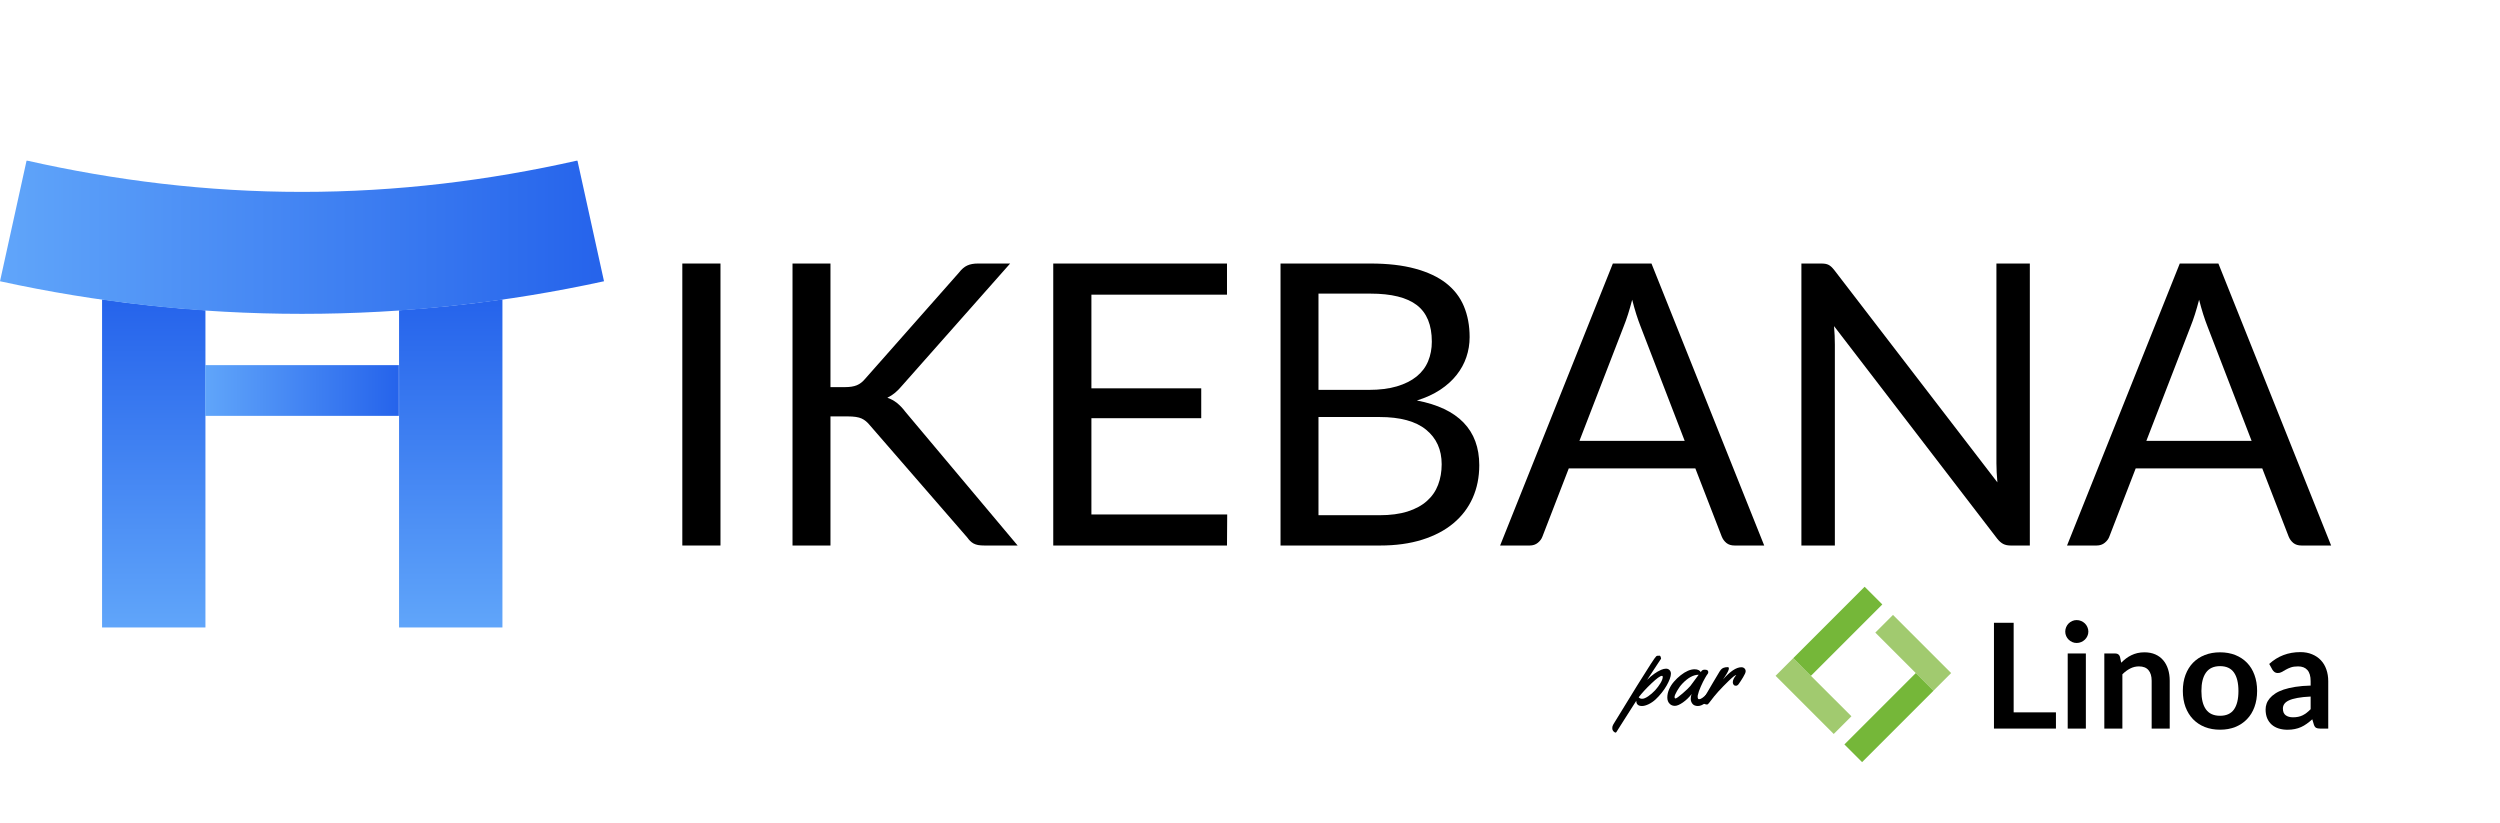 <?xml version="1.0" encoding="UTF-8" standalone="no"?><svg xmlns="http://www.w3.org/2000/svg" xmlns:xlink="http://www.w3.org/1999/xlink" width="1021" zoomAndPan="magnify" viewBox="0 0 765.75 252" height="336" preserveAspectRatio="xMidYMid meet" version="1.0"><defs><g/><clipPath id="a6e7a3fd15"><path d="M 31 91 L 154 91 L 154 192.426 L 31 192.426 Z M 31 91 " clip-rule="nonzero"/></clipPath><clipPath id="69d5525e2d"><path d="M 62.926 95.039 L 62.926 192.195 L 31.262 192.195 L 31.262 91.723 C 41.719 93.23 52.27 94.336 62.926 95.039 Z M 153.895 192.195 L 122.23 192.195 L 122.23 95.039 C 132.887 94.336 143.441 93.23 153.895 91.723 Z M 153.895 192.195 " clip-rule="nonzero"/></clipPath><linearGradient x1="-0" gradientTransform="matrix(0, -100.472, -100.516, 0, 92.578, 192.196)" y1="0" x2="1" gradientUnits="userSpaceOnUse" y2="0" id="799806c45e"><stop stop-opacity="1" stop-color="rgb(37.599%, 64.699%, 98%)" offset="0"/><stop stop-opacity="1" stop-color="rgb(37.509%, 64.598%, 97.977%)" offset="0.008"/><stop stop-opacity="1" stop-color="rgb(37.328%, 64.395%, 97.931%)" offset="0.016"/><stop stop-opacity="1" stop-color="rgb(37.148%, 64.192%, 97.885%)" offset="0.023"/><stop stop-opacity="1" stop-color="rgb(36.967%, 63.991%, 97.841%)" offset="0.031"/><stop stop-opacity="1" stop-color="rgb(36.787%, 63.788%, 97.795%)" offset="0.039"/><stop stop-opacity="1" stop-color="rgb(36.606%, 63.586%, 97.749%)" offset="0.047"/><stop stop-opacity="1" stop-color="rgb(36.426%, 63.383%, 97.705%)" offset="0.055"/><stop stop-opacity="1" stop-color="rgb(36.246%, 63.181%, 97.659%)" offset="0.062"/><stop stop-opacity="1" stop-color="rgb(36.066%, 62.979%, 97.614%)" offset="0.07"/><stop stop-opacity="1" stop-color="rgb(35.884%, 62.776%, 97.569%)" offset="0.078"/><stop stop-opacity="1" stop-color="rgb(35.704%, 62.575%, 97.523%)" offset="0.086"/><stop stop-opacity="1" stop-color="rgb(35.524%, 62.372%, 97.478%)" offset="0.094"/><stop stop-opacity="1" stop-color="rgb(35.344%, 62.169%, 97.432%)" offset="0.102"/><stop stop-opacity="1" stop-color="rgb(35.162%, 61.967%, 97.388%)" offset="0.109"/><stop stop-opacity="1" stop-color="rgb(34.982%, 61.765%, 97.342%)" offset="0.117"/><stop stop-opacity="1" stop-color="rgb(34.802%, 61.563%, 97.296%)" offset="0.125"/><stop stop-opacity="1" stop-color="rgb(34.621%, 61.36%, 97.252%)" offset="0.133"/><stop stop-opacity="1" stop-color="rgb(34.441%, 61.157%, 97.206%)" offset="0.141"/><stop stop-opacity="1" stop-color="rgb(34.261%, 60.956%, 97.16%)" offset="0.148"/><stop stop-opacity="1" stop-color="rgb(34.081%, 60.753%, 97.116%)" offset="0.156"/><stop stop-opacity="1" stop-color="rgb(33.899%, 60.551%, 97.07%)" offset="0.164"/><stop stop-opacity="1" stop-color="rgb(33.719%, 60.349%, 97.025%)" offset="0.172"/><stop stop-opacity="1" stop-color="rgb(33.539%, 60.146%, 96.979%)" offset="0.18"/><stop stop-opacity="1" stop-color="rgb(33.359%, 59.944%, 96.935%)" offset="0.188"/><stop stop-opacity="1" stop-color="rgb(33.177%, 59.741%, 96.889%)" offset="0.195"/><stop stop-opacity="1" stop-color="rgb(32.997%, 59.538%, 96.843%)" offset="0.203"/><stop stop-opacity="1" stop-color="rgb(32.817%, 59.337%, 96.799%)" offset="0.211"/><stop stop-opacity="1" stop-color="rgb(32.635%, 59.134%, 96.753%)" offset="0.219"/><stop stop-opacity="1" stop-color="rgb(32.455%, 58.932%, 96.707%)" offset="0.227"/><stop stop-opacity="1" stop-color="rgb(32.275%, 58.73%, 96.663%)" offset="0.234"/><stop stop-opacity="1" stop-color="rgb(32.095%, 58.527%, 96.617%)" offset="0.242"/><stop stop-opacity="1" stop-color="rgb(31.914%, 58.325%, 96.571%)" offset="0.25"/><stop stop-opacity="1" stop-color="rgb(31.734%, 58.122%, 96.527%)" offset="0.258"/><stop stop-opacity="1" stop-color="rgb(31.554%, 57.921%, 96.481%)" offset="0.266"/><stop stop-opacity="1" stop-color="rgb(31.374%, 57.718%, 96.436%)" offset="0.273"/><stop stop-opacity="1" stop-color="rgb(31.192%, 57.515%, 96.39%)" offset="0.281"/><stop stop-opacity="1" stop-color="rgb(31.012%, 57.314%, 96.346%)" offset="0.289"/><stop stop-opacity="1" stop-color="rgb(30.832%, 57.111%, 96.3%)" offset="0.297"/><stop stop-opacity="1" stop-color="rgb(30.65%, 56.909%, 96.254%)" offset="0.305"/><stop stop-opacity="1" stop-color="rgb(30.47%, 56.706%, 96.21%)" offset="0.312"/><stop stop-opacity="1" stop-color="rgb(30.29%, 56.503%, 96.164%)" offset="0.32"/><stop stop-opacity="1" stop-color="rgb(30.11%, 56.302%, 96.118%)" offset="0.328"/><stop stop-opacity="1" stop-color="rgb(29.929%, 56.099%, 96.074%)" offset="0.336"/><stop stop-opacity="1" stop-color="rgb(29.749%, 55.898%, 96.028%)" offset="0.344"/><stop stop-opacity="1" stop-color="rgb(29.568%, 55.695%, 95.982%)" offset="0.352"/><stop stop-opacity="1" stop-color="rgb(29.388%, 55.492%, 95.937%)" offset="0.359"/><stop stop-opacity="1" stop-color="rgb(29.207%, 55.29%, 95.892%)" offset="0.367"/><stop stop-opacity="1" stop-color="rgb(29.027%, 55.087%, 95.847%)" offset="0.375"/><stop stop-opacity="1" stop-color="rgb(28.847%, 54.886%, 95.801%)" offset="0.383"/><stop stop-opacity="1" stop-color="rgb(28.665%, 54.683%, 95.757%)" offset="0.391"/><stop stop-opacity="1" stop-color="rgb(28.485%, 54.48%, 95.711%)" offset="0.398"/><stop stop-opacity="1" stop-color="rgb(28.305%, 54.279%, 95.665%)" offset="0.406"/><stop stop-opacity="1" stop-color="rgb(28.125%, 54.076%, 95.621%)" offset="0.414"/><stop stop-opacity="1" stop-color="rgb(27.943%, 53.873%, 95.575%)" offset="0.422"/><stop stop-opacity="1" stop-color="rgb(27.763%, 53.671%, 95.529%)" offset="0.43"/><stop stop-opacity="1" stop-color="rgb(27.583%, 53.468%, 95.485%)" offset="0.438"/><stop stop-opacity="1" stop-color="rgb(27.403%, 53.267%, 95.439%)" offset="0.445"/><stop stop-opacity="1" stop-color="rgb(27.222%, 53.064%, 95.393%)" offset="0.453"/><stop stop-opacity="1" stop-color="rgb(27.042%, 52.861%, 95.348%)" offset="0.461"/><stop stop-opacity="1" stop-color="rgb(26.862%, 52.66%, 95.303%)" offset="0.469"/><stop stop-opacity="1" stop-color="rgb(26.68%, 52.457%, 95.258%)" offset="0.477"/><stop stop-opacity="1" stop-color="rgb(26.5%, 52.255%, 95.212%)" offset="0.484"/><stop stop-opacity="1" stop-color="rgb(26.32%, 52.052%, 95.168%)" offset="0.492"/><stop stop-opacity="1" stop-color="rgb(26.14%, 51.849%, 95.122%)" offset="0.5"/><stop stop-opacity="1" stop-color="rgb(25.958%, 51.648%, 95.076%)" offset="0.508"/><stop stop-opacity="1" stop-color="rgb(25.778%, 51.445%, 95.032%)" offset="0.516"/><stop stop-opacity="1" stop-color="rgb(25.598%, 51.244%, 94.986%)" offset="0.523"/><stop stop-opacity="1" stop-color="rgb(25.418%, 51.041%, 94.94%)" offset="0.531"/><stop stop-opacity="1" stop-color="rgb(25.237%, 50.838%, 94.894%)" offset="0.539"/><stop stop-opacity="1" stop-color="rgb(25.056%, 50.636%, 94.85%)" offset="0.547"/><stop stop-opacity="1" stop-color="rgb(24.876%, 50.433%, 94.804%)" offset="0.555"/><stop stop-opacity="1" stop-color="rgb(24.695%, 50.232%, 94.759%)" offset="0.562"/><stop stop-opacity="1" stop-color="rgb(24.515%, 50.029%, 94.714%)" offset="0.57"/><stop stop-opacity="1" stop-color="rgb(24.335%, 49.826%, 94.669%)" offset="0.578"/><stop stop-opacity="1" stop-color="rgb(24.155%, 49.625%, 94.623%)" offset="0.586"/><stop stop-opacity="1" stop-color="rgb(23.973%, 49.422%, 94.579%)" offset="0.594"/><stop stop-opacity="1" stop-color="rgb(23.793%, 49.219%, 94.533%)" offset="0.602"/><stop stop-opacity="1" stop-color="rgb(23.613%, 49.017%, 94.487%)" offset="0.609"/><stop stop-opacity="1" stop-color="rgb(23.433%, 48.814%, 94.441%)" offset="0.617"/><stop stop-opacity="1" stop-color="rgb(23.251%, 48.613%, 94.397%)" offset="0.625"/><stop stop-opacity="1" stop-color="rgb(23.071%, 48.41%, 94.351%)" offset="0.633"/><stop stop-opacity="1" stop-color="rgb(22.891%, 48.207%, 94.305%)" offset="0.641"/><stop stop-opacity="1" stop-color="rgb(22.71%, 48.006%, 94.261%)" offset="0.648"/><stop stop-opacity="1" stop-color="rgb(22.53%, 47.803%, 94.215%)" offset="0.656"/><stop stop-opacity="1" stop-color="rgb(22.35%, 47.601%, 94.17%)" offset="0.664"/><stop stop-opacity="1" stop-color="rgb(22.169%, 47.398%, 94.125%)" offset="0.672"/><stop stop-opacity="1" stop-color="rgb(21.988%, 47.195%, 94.08%)" offset="0.68"/><stop stop-opacity="1" stop-color="rgb(21.808%, 46.994%, 94.034%)" offset="0.688"/><stop stop-opacity="1" stop-color="rgb(21.628%, 46.791%, 93.99%)" offset="0.695"/><stop stop-opacity="1" stop-color="rgb(21.448%, 46.59%, 93.944%)" offset="0.703"/><stop stop-opacity="1" stop-color="rgb(21.266%, 46.387%, 93.898%)" offset="0.711"/><stop stop-opacity="1" stop-color="rgb(21.086%, 46.184%, 93.852%)" offset="0.719"/><stop stop-opacity="1" stop-color="rgb(20.906%, 45.982%, 93.808%)" offset="0.727"/><stop stop-opacity="1" stop-color="rgb(20.724%, 45.779%, 93.762%)" offset="0.734"/><stop stop-opacity="1" stop-color="rgb(20.544%, 45.578%, 93.716%)" offset="0.742"/><stop stop-opacity="1" stop-color="rgb(20.364%, 45.375%, 93.672%)" offset="0.75"/><stop stop-opacity="1" stop-color="rgb(20.184%, 45.172%, 93.626%)" offset="0.758"/><stop stop-opacity="1" stop-color="rgb(20.003%, 44.971%, 93.581%)" offset="0.766"/><stop stop-opacity="1" stop-color="rgb(19.823%, 44.768%, 93.536%)" offset="0.773"/><stop stop-opacity="1" stop-color="rgb(19.643%, 44.565%, 93.491%)" offset="0.781"/><stop stop-opacity="1" stop-color="rgb(19.463%, 44.363%, 93.445%)" offset="0.789"/><stop stop-opacity="1" stop-color="rgb(19.281%, 44.16%, 93.399%)" offset="0.797"/><stop stop-opacity="1" stop-color="rgb(19.101%, 43.959%, 93.355%)" offset="0.805"/><stop stop-opacity="1" stop-color="rgb(18.921%, 43.756%, 93.309%)" offset="0.812"/><stop stop-opacity="1" stop-color="rgb(18.739%, 43.553%, 93.263%)" offset="0.82"/><stop stop-opacity="1" stop-color="rgb(18.559%, 43.352%, 93.219%)" offset="0.828"/><stop stop-opacity="1" stop-color="rgb(18.379%, 43.149%, 93.173%)" offset="0.836"/><stop stop-opacity="1" stop-color="rgb(18.199%, 42.947%, 93.127%)" offset="0.844"/><stop stop-opacity="1" stop-color="rgb(18.018%, 42.744%, 93.083%)" offset="0.852"/><stop stop-opacity="1" stop-color="rgb(17.838%, 42.542%, 93.037%)" offset="0.859"/><stop stop-opacity="1" stop-color="rgb(17.657%, 42.34%, 92.992%)" offset="0.867"/><stop stop-opacity="1" stop-color="rgb(17.477%, 42.137%, 92.947%)" offset="0.875"/><stop stop-opacity="1" stop-color="rgb(17.296%, 41.936%, 92.902%)" offset="0.883"/><stop stop-opacity="1" stop-color="rgb(17.116%, 41.733%, 92.856%)" offset="0.891"/><stop stop-opacity="1" stop-color="rgb(16.936%, 41.53%, 92.81%)" offset="0.898"/><stop stop-opacity="1" stop-color="rgb(16.754%, 41.328%, 92.766%)" offset="0.906"/><stop stop-opacity="1" stop-color="rgb(16.574%, 41.125%, 92.72%)" offset="0.914"/><stop stop-opacity="1" stop-color="rgb(16.394%, 40.924%, 92.674%)" offset="0.922"/><stop stop-opacity="1" stop-color="rgb(16.214%, 40.721%, 92.63%)" offset="0.93"/><stop stop-opacity="1" stop-color="rgb(16.032%, 40.518%, 92.584%)" offset="0.938"/><stop stop-opacity="1" stop-color="rgb(15.852%, 40.317%, 92.538%)" offset="0.945"/><stop stop-opacity="1" stop-color="rgb(15.672%, 40.114%, 92.494%)" offset="0.953"/><stop stop-opacity="1" stop-color="rgb(15.492%, 39.912%, 92.448%)" offset="0.961"/><stop stop-opacity="1" stop-color="rgb(15.311%, 39.709%, 92.403%)" offset="0.969"/><stop stop-opacity="1" stop-color="rgb(15.131%, 39.507%, 92.357%)" offset="0.977"/><stop stop-opacity="1" stop-color="rgb(14.951%, 39.305%, 92.313%)" offset="0.984"/><stop stop-opacity="1" stop-color="rgb(14.769%, 39.102%, 92.267%)" offset="0.992"/><stop stop-opacity="1" stop-color="rgb(14.589%, 38.899%, 92.221%)" offset="1"/></linearGradient><clipPath id="0c90f4022c"><path d="M 62.848 111.836 L 122.164 111.836 L 122.164 127.371 L 62.848 127.371 Z M 62.848 111.836 " clip-rule="nonzero"/></clipPath><linearGradient x1="0" gradientTransform="matrix(59.317, 0, 0, 59.291, 62.846, 119.602)" y1="0" x2="1" gradientUnits="userSpaceOnUse" y2="0" id="2b8c343e85"><stop stop-opacity="1" stop-color="rgb(37.599%, 64.699%, 98%)" offset="0"/><stop stop-opacity="1" stop-color="rgb(37.509%, 64.598%, 97.977%)" offset="0.008"/><stop stop-opacity="1" stop-color="rgb(37.328%, 64.395%, 97.931%)" offset="0.016"/><stop stop-opacity="1" stop-color="rgb(37.148%, 64.192%, 97.885%)" offset="0.023"/><stop stop-opacity="1" stop-color="rgb(36.967%, 63.991%, 97.841%)" offset="0.031"/><stop stop-opacity="1" stop-color="rgb(36.787%, 63.788%, 97.795%)" offset="0.039"/><stop stop-opacity="1" stop-color="rgb(36.606%, 63.586%, 97.749%)" offset="0.047"/><stop stop-opacity="1" stop-color="rgb(36.426%, 63.383%, 97.705%)" offset="0.055"/><stop stop-opacity="1" stop-color="rgb(36.246%, 63.181%, 97.659%)" offset="0.062"/><stop stop-opacity="1" stop-color="rgb(36.066%, 62.979%, 97.614%)" offset="0.07"/><stop stop-opacity="1" stop-color="rgb(35.884%, 62.776%, 97.569%)" offset="0.078"/><stop stop-opacity="1" stop-color="rgb(35.704%, 62.575%, 97.523%)" offset="0.086"/><stop stop-opacity="1" stop-color="rgb(35.524%, 62.372%, 97.478%)" offset="0.094"/><stop stop-opacity="1" stop-color="rgb(35.342%, 62.169%, 97.432%)" offset="0.102"/><stop stop-opacity="1" stop-color="rgb(35.162%, 61.967%, 97.388%)" offset="0.109"/><stop stop-opacity="1" stop-color="rgb(34.982%, 61.765%, 97.342%)" offset="0.117"/><stop stop-opacity="1" stop-color="rgb(34.802%, 61.563%, 97.296%)" offset="0.125"/><stop stop-opacity="1" stop-color="rgb(34.621%, 61.36%, 97.252%)" offset="0.133"/><stop stop-opacity="1" stop-color="rgb(34.441%, 61.157%, 97.206%)" offset="0.141"/><stop stop-opacity="1" stop-color="rgb(34.261%, 60.956%, 97.16%)" offset="0.148"/><stop stop-opacity="1" stop-color="rgb(34.081%, 60.753%, 97.116%)" offset="0.156"/><stop stop-opacity="1" stop-color="rgb(33.899%, 60.551%, 97.07%)" offset="0.164"/><stop stop-opacity="1" stop-color="rgb(33.719%, 60.349%, 97.025%)" offset="0.172"/><stop stop-opacity="1" stop-color="rgb(33.539%, 60.146%, 96.979%)" offset="0.18"/><stop stop-opacity="1" stop-color="rgb(33.359%, 59.944%, 96.935%)" offset="0.188"/><stop stop-opacity="1" stop-color="rgb(33.177%, 59.741%, 96.889%)" offset="0.195"/><stop stop-opacity="1" stop-color="rgb(32.997%, 59.538%, 96.843%)" offset="0.203"/><stop stop-opacity="1" stop-color="rgb(32.817%, 59.337%, 96.799%)" offset="0.211"/><stop stop-opacity="1" stop-color="rgb(32.635%, 59.134%, 96.753%)" offset="0.219"/><stop stop-opacity="1" stop-color="rgb(32.455%, 58.932%, 96.707%)" offset="0.227"/><stop stop-opacity="1" stop-color="rgb(32.275%, 58.73%, 96.663%)" offset="0.234"/><stop stop-opacity="1" stop-color="rgb(32.095%, 58.527%, 96.617%)" offset="0.242"/><stop stop-opacity="1" stop-color="rgb(31.914%, 58.325%, 96.571%)" offset="0.25"/><stop stop-opacity="1" stop-color="rgb(31.734%, 58.122%, 96.527%)" offset="0.258"/><stop stop-opacity="1" stop-color="rgb(31.554%, 57.921%, 96.481%)" offset="0.266"/><stop stop-opacity="1" stop-color="rgb(31.374%, 57.718%, 96.436%)" offset="0.273"/><stop stop-opacity="1" stop-color="rgb(31.192%, 57.515%, 96.39%)" offset="0.281"/><stop stop-opacity="1" stop-color="rgb(31.012%, 57.314%, 96.346%)" offset="0.289"/><stop stop-opacity="1" stop-color="rgb(30.832%, 57.111%, 96.3%)" offset="0.297"/><stop stop-opacity="1" stop-color="rgb(30.65%, 56.909%, 96.254%)" offset="0.305"/><stop stop-opacity="1" stop-color="rgb(30.47%, 56.706%, 96.21%)" offset="0.312"/><stop stop-opacity="1" stop-color="rgb(30.29%, 56.503%, 96.164%)" offset="0.32"/><stop stop-opacity="1" stop-color="rgb(30.11%, 56.302%, 96.118%)" offset="0.328"/><stop stop-opacity="1" stop-color="rgb(29.929%, 56.099%, 96.074%)" offset="0.336"/><stop stop-opacity="1" stop-color="rgb(29.749%, 55.898%, 96.028%)" offset="0.344"/><stop stop-opacity="1" stop-color="rgb(29.568%, 55.695%, 95.982%)" offset="0.352"/><stop stop-opacity="1" stop-color="rgb(29.388%, 55.492%, 95.937%)" offset="0.359"/><stop stop-opacity="1" stop-color="rgb(29.207%, 55.29%, 95.892%)" offset="0.367"/><stop stop-opacity="1" stop-color="rgb(29.027%, 55.087%, 95.847%)" offset="0.375"/><stop stop-opacity="1" stop-color="rgb(28.847%, 54.884%, 95.801%)" offset="0.383"/><stop stop-opacity="1" stop-color="rgb(28.665%, 54.683%, 95.757%)" offset="0.391"/><stop stop-opacity="1" stop-color="rgb(28.485%, 54.48%, 95.711%)" offset="0.398"/><stop stop-opacity="1" stop-color="rgb(28.305%, 54.279%, 95.665%)" offset="0.406"/><stop stop-opacity="1" stop-color="rgb(28.125%, 54.076%, 95.621%)" offset="0.414"/><stop stop-opacity="1" stop-color="rgb(27.943%, 53.873%, 95.575%)" offset="0.422"/><stop stop-opacity="1" stop-color="rgb(27.763%, 53.671%, 95.529%)" offset="0.43"/><stop stop-opacity="1" stop-color="rgb(27.583%, 53.468%, 95.483%)" offset="0.438"/><stop stop-opacity="1" stop-color="rgb(27.403%, 53.267%, 95.439%)" offset="0.445"/><stop stop-opacity="1" stop-color="rgb(27.222%, 53.064%, 95.393%)" offset="0.453"/><stop stop-opacity="1" stop-color="rgb(27.042%, 52.861%, 95.348%)" offset="0.461"/><stop stop-opacity="1" stop-color="rgb(26.862%, 52.66%, 95.303%)" offset="0.469"/><stop stop-opacity="1" stop-color="rgb(26.68%, 52.457%, 95.258%)" offset="0.477"/><stop stop-opacity="1" stop-color="rgb(26.5%, 52.255%, 95.212%)" offset="0.484"/><stop stop-opacity="1" stop-color="rgb(26.32%, 52.052%, 95.168%)" offset="0.492"/><stop stop-opacity="1" stop-color="rgb(26.14%, 51.849%, 95.122%)" offset="0.5"/><stop stop-opacity="1" stop-color="rgb(25.958%, 51.648%, 95.076%)" offset="0.508"/><stop stop-opacity="1" stop-color="rgb(25.778%, 51.445%, 95.032%)" offset="0.516"/><stop stop-opacity="1" stop-color="rgb(25.598%, 51.244%, 94.986%)" offset="0.523"/><stop stop-opacity="1" stop-color="rgb(25.418%, 51.041%, 94.94%)" offset="0.531"/><stop stop-opacity="1" stop-color="rgb(25.237%, 50.838%, 94.894%)" offset="0.539"/><stop stop-opacity="1" stop-color="rgb(25.056%, 50.636%, 94.85%)" offset="0.547"/><stop stop-opacity="1" stop-color="rgb(24.876%, 50.433%, 94.804%)" offset="0.555"/><stop stop-opacity="1" stop-color="rgb(24.695%, 50.232%, 94.759%)" offset="0.562"/><stop stop-opacity="1" stop-color="rgb(24.515%, 50.029%, 94.714%)" offset="0.57"/><stop stop-opacity="1" stop-color="rgb(24.335%, 49.826%, 94.669%)" offset="0.578"/><stop stop-opacity="1" stop-color="rgb(24.155%, 49.625%, 94.623%)" offset="0.586"/><stop stop-opacity="1" stop-color="rgb(23.973%, 49.422%, 94.579%)" offset="0.594"/><stop stop-opacity="1" stop-color="rgb(23.793%, 49.219%, 94.533%)" offset="0.602"/><stop stop-opacity="1" stop-color="rgb(23.613%, 49.017%, 94.487%)" offset="0.609"/><stop stop-opacity="1" stop-color="rgb(23.433%, 48.814%, 94.441%)" offset="0.617"/><stop stop-opacity="1" stop-color="rgb(23.251%, 48.613%, 94.397%)" offset="0.625"/><stop stop-opacity="1" stop-color="rgb(23.071%, 48.41%, 94.351%)" offset="0.633"/><stop stop-opacity="1" stop-color="rgb(22.891%, 48.207%, 94.305%)" offset="0.641"/><stop stop-opacity="1" stop-color="rgb(22.71%, 48.006%, 94.261%)" offset="0.648"/><stop stop-opacity="1" stop-color="rgb(22.53%, 47.803%, 94.215%)" offset="0.656"/><stop stop-opacity="1" stop-color="rgb(22.35%, 47.601%, 94.17%)" offset="0.664"/><stop stop-opacity="1" stop-color="rgb(22.169%, 47.398%, 94.125%)" offset="0.672"/><stop stop-opacity="1" stop-color="rgb(21.988%, 47.195%, 94.08%)" offset="0.68"/><stop stop-opacity="1" stop-color="rgb(21.808%, 46.994%, 94.034%)" offset="0.688"/><stop stop-opacity="1" stop-color="rgb(21.628%, 46.791%, 93.99%)" offset="0.695"/><stop stop-opacity="1" stop-color="rgb(21.448%, 46.59%, 93.944%)" offset="0.703"/><stop stop-opacity="1" stop-color="rgb(21.266%, 46.387%, 93.898%)" offset="0.711"/><stop stop-opacity="1" stop-color="rgb(21.086%, 46.184%, 93.852%)" offset="0.719"/><stop stop-opacity="1" stop-color="rgb(20.906%, 45.982%, 93.808%)" offset="0.727"/><stop stop-opacity="1" stop-color="rgb(20.724%, 45.779%, 93.762%)" offset="0.734"/><stop stop-opacity="1" stop-color="rgb(20.544%, 45.578%, 93.716%)" offset="0.742"/><stop stop-opacity="1" stop-color="rgb(20.364%, 45.375%, 93.672%)" offset="0.75"/><stop stop-opacity="1" stop-color="rgb(20.184%, 45.172%, 93.626%)" offset="0.758"/><stop stop-opacity="1" stop-color="rgb(20.003%, 44.971%, 93.581%)" offset="0.766"/><stop stop-opacity="1" stop-color="rgb(19.823%, 44.768%, 93.536%)" offset="0.773"/><stop stop-opacity="1" stop-color="rgb(19.643%, 44.565%, 93.491%)" offset="0.781"/><stop stop-opacity="1" stop-color="rgb(19.463%, 44.363%, 93.445%)" offset="0.789"/><stop stop-opacity="1" stop-color="rgb(19.281%, 44.16%, 93.399%)" offset="0.797"/><stop stop-opacity="1" stop-color="rgb(19.101%, 43.959%, 93.355%)" offset="0.805"/><stop stop-opacity="1" stop-color="rgb(18.921%, 43.756%, 93.309%)" offset="0.812"/><stop stop-opacity="1" stop-color="rgb(18.739%, 43.553%, 93.263%)" offset="0.82"/><stop stop-opacity="1" stop-color="rgb(18.559%, 43.352%, 93.219%)" offset="0.828"/><stop stop-opacity="1" stop-color="rgb(18.379%, 43.149%, 93.173%)" offset="0.836"/><stop stop-opacity="1" stop-color="rgb(18.199%, 42.947%, 93.127%)" offset="0.844"/><stop stop-opacity="1" stop-color="rgb(18.018%, 42.744%, 93.083%)" offset="0.852"/><stop stop-opacity="1" stop-color="rgb(17.838%, 42.542%, 93.037%)" offset="0.859"/><stop stop-opacity="1" stop-color="rgb(17.657%, 42.34%, 92.992%)" offset="0.867"/><stop stop-opacity="1" stop-color="rgb(17.477%, 42.137%, 92.947%)" offset="0.875"/><stop stop-opacity="1" stop-color="rgb(17.296%, 41.936%, 92.902%)" offset="0.883"/><stop stop-opacity="1" stop-color="rgb(17.116%, 41.733%, 92.856%)" offset="0.891"/><stop stop-opacity="1" stop-color="rgb(16.936%, 41.53%, 92.81%)" offset="0.898"/><stop stop-opacity="1" stop-color="rgb(16.754%, 41.328%, 92.766%)" offset="0.906"/><stop stop-opacity="1" stop-color="rgb(16.574%, 41.125%, 92.72%)" offset="0.914"/><stop stop-opacity="1" stop-color="rgb(16.394%, 40.924%, 92.674%)" offset="0.922"/><stop stop-opacity="1" stop-color="rgb(16.214%, 40.721%, 92.63%)" offset="0.93"/><stop stop-opacity="1" stop-color="rgb(16.032%, 40.518%, 92.584%)" offset="0.938"/><stop stop-opacity="1" stop-color="rgb(15.852%, 40.317%, 92.538%)" offset="0.945"/><stop stop-opacity="1" stop-color="rgb(15.672%, 40.114%, 92.494%)" offset="0.953"/><stop stop-opacity="1" stop-color="rgb(15.492%, 39.912%, 92.448%)" offset="0.961"/><stop stop-opacity="1" stop-color="rgb(15.311%, 39.709%, 92.403%)" offset="0.969"/><stop stop-opacity="1" stop-color="rgb(15.131%, 39.507%, 92.357%)" offset="0.977"/><stop stop-opacity="1" stop-color="rgb(14.951%, 39.305%, 92.313%)" offset="0.984"/><stop stop-opacity="1" stop-color="rgb(14.769%, 39.102%, 92.267%)" offset="0.992"/><stop stop-opacity="1" stop-color="rgb(14.589%, 38.899%, 92.221%)" offset="1"/></linearGradient><clipPath id="e0cc19ba8d"><path d="M 0 49.223 L 185.191 49.223 L 185.191 97 L 0 97 Z M 0 49.223 " clip-rule="nonzero"/></clipPath><clipPath id="e3428cd562"><path d="M 92.504 58.777 C 63.273 58.777 35.152 55.266 8.145 49.164 L 0.004 86.148 C 29.602 92.617 60.5 96.133 92.504 96.133 C 124.512 96.133 155.406 92.617 185.008 86.148 L 176.867 49.164 C 149.855 55.266 121.734 58.777 92.504 58.777 Z M 92.504 58.777 " clip-rule="nonzero"/></clipPath><linearGradient x1="-0" gradientTransform="matrix(185.004, 0, 0, 184.923, 0.002, 72.647)" y1="0" x2="1" gradientUnits="userSpaceOnUse" y2="0" id="1365f854e6"><stop stop-opacity="1" stop-color="rgb(37.599%, 64.699%, 98%)" offset="0"/><stop stop-opacity="1" stop-color="rgb(37.509%, 64.598%, 97.977%)" offset="0.008"/><stop stop-opacity="1" stop-color="rgb(37.328%, 64.395%, 97.931%)" offset="0.016"/><stop stop-opacity="1" stop-color="rgb(37.148%, 64.192%, 97.885%)" offset="0.023"/><stop stop-opacity="1" stop-color="rgb(36.967%, 63.991%, 97.841%)" offset="0.031"/><stop stop-opacity="1" stop-color="rgb(36.787%, 63.788%, 97.795%)" offset="0.039"/><stop stop-opacity="1" stop-color="rgb(36.606%, 63.586%, 97.749%)" offset="0.047"/><stop stop-opacity="1" stop-color="rgb(36.426%, 63.383%, 97.705%)" offset="0.055"/><stop stop-opacity="1" stop-color="rgb(36.246%, 63.181%, 97.659%)" offset="0.062"/><stop stop-opacity="1" stop-color="rgb(36.066%, 62.979%, 97.614%)" offset="0.07"/><stop stop-opacity="1" stop-color="rgb(35.884%, 62.776%, 97.569%)" offset="0.078"/><stop stop-opacity="1" stop-color="rgb(35.704%, 62.575%, 97.523%)" offset="0.086"/><stop stop-opacity="1" stop-color="rgb(35.524%, 62.372%, 97.478%)" offset="0.094"/><stop stop-opacity="1" stop-color="rgb(35.344%, 62.169%, 97.432%)" offset="0.102"/><stop stop-opacity="1" stop-color="rgb(35.162%, 61.967%, 97.388%)" offset="0.109"/><stop stop-opacity="1" stop-color="rgb(34.982%, 61.765%, 97.342%)" offset="0.117"/><stop stop-opacity="1" stop-color="rgb(34.802%, 61.563%, 97.296%)" offset="0.125"/><stop stop-opacity="1" stop-color="rgb(34.621%, 61.36%, 97.252%)" offset="0.133"/><stop stop-opacity="1" stop-color="rgb(34.441%, 61.157%, 97.206%)" offset="0.141"/><stop stop-opacity="1" stop-color="rgb(34.261%, 60.956%, 97.16%)" offset="0.148"/><stop stop-opacity="1" stop-color="rgb(34.081%, 60.753%, 97.116%)" offset="0.156"/><stop stop-opacity="1" stop-color="rgb(33.899%, 60.551%, 97.07%)" offset="0.164"/><stop stop-opacity="1" stop-color="rgb(33.719%, 60.349%, 97.025%)" offset="0.172"/><stop stop-opacity="1" stop-color="rgb(33.539%, 60.146%, 96.979%)" offset="0.18"/><stop stop-opacity="1" stop-color="rgb(33.359%, 59.944%, 96.935%)" offset="0.188"/><stop stop-opacity="1" stop-color="rgb(33.177%, 59.741%, 96.889%)" offset="0.195"/><stop stop-opacity="1" stop-color="rgb(32.997%, 59.538%, 96.843%)" offset="0.203"/><stop stop-opacity="1" stop-color="rgb(32.817%, 59.337%, 96.799%)" offset="0.211"/><stop stop-opacity="1" stop-color="rgb(32.635%, 59.134%, 96.753%)" offset="0.219"/><stop stop-opacity="1" stop-color="rgb(32.455%, 58.932%, 96.707%)" offset="0.227"/><stop stop-opacity="1" stop-color="rgb(32.275%, 58.73%, 96.663%)" offset="0.234"/><stop stop-opacity="1" stop-color="rgb(32.095%, 58.527%, 96.617%)" offset="0.242"/><stop stop-opacity="1" stop-color="rgb(31.914%, 58.325%, 96.571%)" offset="0.25"/><stop stop-opacity="1" stop-color="rgb(31.734%, 58.122%, 96.527%)" offset="0.258"/><stop stop-opacity="1" stop-color="rgb(31.554%, 57.921%, 96.481%)" offset="0.266"/><stop stop-opacity="1" stop-color="rgb(31.374%, 57.718%, 96.436%)" offset="0.273"/><stop stop-opacity="1" stop-color="rgb(31.192%, 57.515%, 96.39%)" offset="0.281"/><stop stop-opacity="1" stop-color="rgb(31.012%, 57.314%, 96.346%)" offset="0.289"/><stop stop-opacity="1" stop-color="rgb(30.832%, 57.111%, 96.3%)" offset="0.297"/><stop stop-opacity="1" stop-color="rgb(30.65%, 56.909%, 96.254%)" offset="0.305"/><stop stop-opacity="1" stop-color="rgb(30.47%, 56.706%, 96.21%)" offset="0.312"/><stop stop-opacity="1" stop-color="rgb(30.29%, 56.503%, 96.164%)" offset="0.32"/><stop stop-opacity="1" stop-color="rgb(30.11%, 56.302%, 96.118%)" offset="0.328"/><stop stop-opacity="1" stop-color="rgb(29.929%, 56.099%, 96.074%)" offset="0.336"/><stop stop-opacity="1" stop-color="rgb(29.749%, 55.898%, 96.028%)" offset="0.344"/><stop stop-opacity="1" stop-color="rgb(29.568%, 55.695%, 95.982%)" offset="0.352"/><stop stop-opacity="1" stop-color="rgb(29.388%, 55.492%, 95.937%)" offset="0.359"/><stop stop-opacity="1" stop-color="rgb(29.207%, 55.29%, 95.892%)" offset="0.367"/><stop stop-opacity="1" stop-color="rgb(29.027%, 55.087%, 95.847%)" offset="0.375"/><stop stop-opacity="1" stop-color="rgb(28.847%, 54.886%, 95.801%)" offset="0.383"/><stop stop-opacity="1" stop-color="rgb(28.665%, 54.683%, 95.757%)" offset="0.391"/><stop stop-opacity="1" stop-color="rgb(28.485%, 54.48%, 95.711%)" offset="0.398"/><stop stop-opacity="1" stop-color="rgb(28.305%, 54.279%, 95.665%)" offset="0.406"/><stop stop-opacity="1" stop-color="rgb(28.125%, 54.076%, 95.621%)" offset="0.414"/><stop stop-opacity="1" stop-color="rgb(27.943%, 53.873%, 95.575%)" offset="0.422"/><stop stop-opacity="1" stop-color="rgb(27.763%, 53.671%, 95.529%)" offset="0.43"/><stop stop-opacity="1" stop-color="rgb(27.583%, 53.468%, 95.485%)" offset="0.438"/><stop stop-opacity="1" stop-color="rgb(27.403%, 53.267%, 95.439%)" offset="0.445"/><stop stop-opacity="1" stop-color="rgb(27.222%, 53.064%, 95.393%)" offset="0.453"/><stop stop-opacity="1" stop-color="rgb(27.042%, 52.861%, 95.348%)" offset="0.461"/><stop stop-opacity="1" stop-color="rgb(26.862%, 52.66%, 95.303%)" offset="0.469"/><stop stop-opacity="1" stop-color="rgb(26.68%, 52.457%, 95.258%)" offset="0.477"/><stop stop-opacity="1" stop-color="rgb(26.5%, 52.255%, 95.212%)" offset="0.484"/><stop stop-opacity="1" stop-color="rgb(26.32%, 52.052%, 95.168%)" offset="0.492"/><stop stop-opacity="1" stop-color="rgb(26.14%, 51.849%, 95.122%)" offset="0.5"/><stop stop-opacity="1" stop-color="rgb(25.958%, 51.648%, 95.076%)" offset="0.508"/><stop stop-opacity="1" stop-color="rgb(25.778%, 51.445%, 95.032%)" offset="0.516"/><stop stop-opacity="1" stop-color="rgb(25.598%, 51.244%, 94.986%)" offset="0.523"/><stop stop-opacity="1" stop-color="rgb(25.418%, 51.041%, 94.94%)" offset="0.531"/><stop stop-opacity="1" stop-color="rgb(25.237%, 50.838%, 94.894%)" offset="0.539"/><stop stop-opacity="1" stop-color="rgb(25.056%, 50.636%, 94.85%)" offset="0.547"/><stop stop-opacity="1" stop-color="rgb(24.876%, 50.433%, 94.804%)" offset="0.555"/><stop stop-opacity="1" stop-color="rgb(24.695%, 50.232%, 94.759%)" offset="0.562"/><stop stop-opacity="1" stop-color="rgb(24.515%, 50.029%, 94.714%)" offset="0.57"/><stop stop-opacity="1" stop-color="rgb(24.335%, 49.826%, 94.669%)" offset="0.578"/><stop stop-opacity="1" stop-color="rgb(24.155%, 49.625%, 94.623%)" offset="0.586"/><stop stop-opacity="1" stop-color="rgb(23.973%, 49.422%, 94.579%)" offset="0.594"/><stop stop-opacity="1" stop-color="rgb(23.793%, 49.219%, 94.533%)" offset="0.602"/><stop stop-opacity="1" stop-color="rgb(23.613%, 49.017%, 94.487%)" offset="0.609"/><stop stop-opacity="1" stop-color="rgb(23.433%, 48.814%, 94.441%)" offset="0.617"/><stop stop-opacity="1" stop-color="rgb(23.251%, 48.613%, 94.397%)" offset="0.625"/><stop stop-opacity="1" stop-color="rgb(23.071%, 48.41%, 94.351%)" offset="0.633"/><stop stop-opacity="1" stop-color="rgb(22.891%, 48.207%, 94.305%)" offset="0.641"/><stop stop-opacity="1" stop-color="rgb(22.71%, 48.006%, 94.261%)" offset="0.648"/><stop stop-opacity="1" stop-color="rgb(22.53%, 47.803%, 94.215%)" offset="0.656"/><stop stop-opacity="1" stop-color="rgb(22.35%, 47.601%, 94.17%)" offset="0.664"/><stop stop-opacity="1" stop-color="rgb(22.169%, 47.398%, 94.125%)" offset="0.672"/><stop stop-opacity="1" stop-color="rgb(21.988%, 47.195%, 94.08%)" offset="0.68"/><stop stop-opacity="1" stop-color="rgb(21.808%, 46.994%, 94.034%)" offset="0.688"/><stop stop-opacity="1" stop-color="rgb(21.628%, 46.791%, 93.99%)" offset="0.695"/><stop stop-opacity="1" stop-color="rgb(21.448%, 46.59%, 93.944%)" offset="0.703"/><stop stop-opacity="1" stop-color="rgb(21.266%, 46.387%, 93.898%)" offset="0.711"/><stop stop-opacity="1" stop-color="rgb(21.086%, 46.184%, 93.852%)" offset="0.719"/><stop stop-opacity="1" stop-color="rgb(20.906%, 45.982%, 93.808%)" offset="0.727"/><stop stop-opacity="1" stop-color="rgb(20.724%, 45.779%, 93.762%)" offset="0.734"/><stop stop-opacity="1" stop-color="rgb(20.544%, 45.578%, 93.716%)" offset="0.742"/><stop stop-opacity="1" stop-color="rgb(20.364%, 45.375%, 93.672%)" offset="0.75"/><stop stop-opacity="1" stop-color="rgb(20.184%, 45.172%, 93.626%)" offset="0.758"/><stop stop-opacity="1" stop-color="rgb(20.003%, 44.971%, 93.581%)" offset="0.766"/><stop stop-opacity="1" stop-color="rgb(19.823%, 44.768%, 93.536%)" offset="0.773"/><stop stop-opacity="1" stop-color="rgb(19.643%, 44.565%, 93.491%)" offset="0.781"/><stop stop-opacity="1" stop-color="rgb(19.463%, 44.363%, 93.445%)" offset="0.789"/><stop stop-opacity="1" stop-color="rgb(19.281%, 44.16%, 93.399%)" offset="0.797"/><stop stop-opacity="1" stop-color="rgb(19.101%, 43.959%, 93.355%)" offset="0.805"/><stop stop-opacity="1" stop-color="rgb(18.921%, 43.756%, 93.309%)" offset="0.812"/><stop stop-opacity="1" stop-color="rgb(18.739%, 43.553%, 93.263%)" offset="0.82"/><stop stop-opacity="1" stop-color="rgb(18.559%, 43.352%, 93.219%)" offset="0.828"/><stop stop-opacity="1" stop-color="rgb(18.379%, 43.149%, 93.173%)" offset="0.836"/><stop stop-opacity="1" stop-color="rgb(18.199%, 42.947%, 93.127%)" offset="0.844"/><stop stop-opacity="1" stop-color="rgb(18.018%, 42.744%, 93.083%)" offset="0.852"/><stop stop-opacity="1" stop-color="rgb(17.838%, 42.542%, 93.037%)" offset="0.859"/><stop stop-opacity="1" stop-color="rgb(17.657%, 42.34%, 92.992%)" offset="0.867"/><stop stop-opacity="1" stop-color="rgb(17.477%, 42.137%, 92.947%)" offset="0.875"/><stop stop-opacity="1" stop-color="rgb(17.296%, 41.936%, 92.902%)" offset="0.883"/><stop stop-opacity="1" stop-color="rgb(17.116%, 41.733%, 92.856%)" offset="0.891"/><stop stop-opacity="1" stop-color="rgb(16.936%, 41.53%, 92.81%)" offset="0.898"/><stop stop-opacity="1" stop-color="rgb(16.754%, 41.328%, 92.766%)" offset="0.906"/><stop stop-opacity="1" stop-color="rgb(16.574%, 41.125%, 92.72%)" offset="0.914"/><stop stop-opacity="1" stop-color="rgb(16.394%, 40.924%, 92.674%)" offset="0.922"/><stop stop-opacity="1" stop-color="rgb(16.214%, 40.721%, 92.63%)" offset="0.93"/><stop stop-opacity="1" stop-color="rgb(16.032%, 40.518%, 92.584%)" offset="0.938"/><stop stop-opacity="1" stop-color="rgb(15.852%, 40.317%, 92.538%)" offset="0.945"/><stop stop-opacity="1" stop-color="rgb(15.672%, 40.114%, 92.494%)" offset="0.953"/><stop stop-opacity="1" stop-color="rgb(15.492%, 39.912%, 92.448%)" offset="0.961"/><stop stop-opacity="1" stop-color="rgb(15.311%, 39.709%, 92.403%)" offset="0.969"/><stop stop-opacity="1" stop-color="rgb(15.131%, 39.507%, 92.357%)" offset="0.977"/><stop stop-opacity="1" stop-color="rgb(14.951%, 39.305%, 92.313%)" offset="0.984"/><stop stop-opacity="1" stop-color="rgb(14.769%, 39.102%, 92.267%)" offset="0.992"/><stop stop-opacity="1" stop-color="rgb(14.589%, 38.899%, 92.221%)" offset="1"/></linearGradient></defs><g clip-path="url(#a6e7a3fd15)"><g clip-path="url(#69d5525e2d)"><path fill="url(#799806c45e)" d="M 153.895 192.195 L 31.262 192.195 L 31.262 91.723 L 153.895 91.723 Z M 153.895 192.195 " fill-rule="nonzero"/></g></g><g clip-path="url(#0c90f4022c)"><path fill="url(#2b8c343e85)" d="M 62.848 111.836 L 62.848 127.371 L 122.164 127.371 L 122.164 111.836 Z M 62.848 111.836 " fill-rule="nonzero"/></g><g clip-path="url(#e0cc19ba8d)"><g clip-path="url(#e3428cd562)"><path fill="url(#1365f854e6)" d="M 0.004 49.223 L 0.004 96.133 L 185.008 96.133 L 185.008 49.223 Z M 0.004 49.223 " fill-rule="nonzero"/></g></g><g fill="#000000" fill-opacity="1"><g transform="translate(197.964, 167.092)"><g><path d="M 22.719 0 L 11.031 0 L 11.031 -86.375 L 22.719 -86.375 Z M 22.719 0 "/></g></g></g><g fill="#000000" fill-opacity="1"><g transform="translate(231.717, 167.092)"><g><path d="M 22.656 -48.516 L 27.062 -48.516 C 28.594 -48.516 29.816 -48.707 30.734 -49.094 C 31.66 -49.477 32.504 -50.129 33.266 -51.047 L 62.016 -83.594 C 62.828 -84.645 63.672 -85.367 64.547 -85.766 C 65.43 -86.172 66.52 -86.375 67.812 -86.375 L 77.688 -86.375 L 44.781 -49.188 C 43.977 -48.219 43.203 -47.422 42.453 -46.797 C 41.711 -46.18 40.922 -45.672 40.078 -45.266 C 41.16 -44.898 42.145 -44.363 43.031 -43.656 C 43.914 -42.957 44.781 -42.047 45.625 -40.922 L 79.984 0 L 69.859 0 C 69.098 0 68.441 -0.047 67.891 -0.141 C 67.348 -0.242 66.875 -0.406 66.469 -0.625 C 66.07 -0.852 65.723 -1.117 65.422 -1.422 C 65.117 -1.723 64.828 -2.07 64.547 -2.469 L 34.781 -36.766 C 33.977 -37.773 33.113 -38.488 32.188 -38.906 C 31.258 -39.332 29.852 -39.547 27.969 -39.547 L 22.656 -39.547 L 22.656 0 L 11.031 0 L 11.031 -86.375 L 22.656 -86.375 Z M 22.656 -48.516 "/></g></g></g><g fill="#000000" fill-opacity="1"><g transform="translate(311.579, 167.092)"><g><path d="M 64.312 -9.516 L 64.25 0 L 11.031 0 L 11.031 -86.375 L 64.25 -86.375 L 64.25 -76.844 L 22.719 -76.844 L 22.719 -48.156 L 56.359 -48.156 L 56.359 -39 L 22.719 -39 L 22.719 -9.516 Z M 64.312 -9.516 "/></g></g></g><g fill="#000000" fill-opacity="1"><g transform="translate(381.194, 167.092)"><g><path d="M 41.344 -9.281 C 44.676 -9.281 47.547 -9.66 49.953 -10.422 C 52.367 -11.191 54.348 -12.27 55.891 -13.656 C 57.441 -15.039 58.578 -16.688 59.297 -18.594 C 60.023 -20.5 60.391 -22.598 60.391 -24.891 C 60.391 -29.348 58.801 -32.875 55.625 -35.469 C 52.457 -38.062 47.695 -39.359 41.344 -39.359 L 22.656 -39.359 L 22.656 -9.281 Z M 22.656 -77.156 L 22.656 -47.672 L 38.094 -47.672 C 41.383 -47.672 44.242 -48.031 46.672 -48.75 C 49.109 -49.477 51.117 -50.484 52.703 -51.766 C 54.297 -53.055 55.473 -54.613 56.234 -56.438 C 56.992 -58.27 57.375 -60.27 57.375 -62.438 C 57.375 -67.539 55.848 -71.27 52.797 -73.625 C 49.742 -75.977 45.004 -77.156 38.578 -77.156 Z M 38.578 -86.375 C 43.879 -86.375 48.445 -85.848 52.281 -84.797 C 56.125 -83.754 59.281 -82.27 61.75 -80.344 C 64.219 -78.414 66.035 -76.055 67.203 -73.266 C 68.367 -70.473 68.953 -67.328 68.953 -63.828 C 68.953 -61.703 68.617 -59.66 67.953 -57.703 C 67.297 -55.754 66.301 -53.938 64.969 -52.25 C 63.645 -50.562 61.969 -49.047 59.938 -47.703 C 57.906 -46.359 55.523 -45.266 52.797 -44.422 C 59.148 -43.211 63.922 -40.953 67.109 -37.641 C 70.305 -34.328 71.906 -29.977 71.906 -24.594 C 71.906 -20.938 71.234 -17.598 69.891 -14.578 C 68.547 -11.566 66.578 -8.977 63.984 -6.812 C 61.391 -4.645 58.203 -2.969 54.422 -1.781 C 50.648 -0.594 46.352 0 41.531 0 L 11.031 0 L 11.031 -86.375 Z M 38.578 -86.375 "/></g></g></g><g fill="#000000" fill-opacity="1"><g transform="translate(459.127, 167.092)"><g><path d="M 56.891 -32.062 L 43.344 -67.203 C 42.938 -68.242 42.508 -69.457 42.062 -70.844 C 41.625 -72.238 41.207 -73.719 40.812 -75.281 C 39.969 -72.031 39.102 -69.316 38.219 -67.141 L 24.656 -32.062 Z M 81.25 0 L 72.203 0 C 71.16 0 70.316 -0.258 69.672 -0.781 C 69.035 -1.301 68.555 -1.961 68.234 -2.766 L 60.156 -23.625 L 21.391 -23.625 L 13.328 -2.766 C 13.078 -2.047 12.609 -1.406 11.922 -0.844 C 11.242 -0.281 10.406 0 9.406 0 L 0.359 0 L 34.891 -86.375 L 46.719 -86.375 Z M 81.25 0 "/></g></g></g><g fill="#000000" fill-opacity="1"><g transform="translate(540.737, 167.092)"><g><path d="M 81 -86.375 L 81 0 L 75.156 0 C 74.238 0 73.469 -0.16 72.844 -0.484 C 72.219 -0.805 71.602 -1.348 71 -2.109 L 21.031 -67.203 C 21.113 -66.203 21.176 -65.219 21.219 -64.25 C 21.258 -63.289 21.281 -62.391 21.281 -61.547 L 21.281 0 L 11.031 0 L 11.031 -86.375 L 17.062 -86.375 C 17.582 -86.375 18.02 -86.344 18.375 -86.281 C 18.738 -86.219 19.062 -86.113 19.344 -85.969 C 19.625 -85.832 19.906 -85.633 20.188 -85.375 C 20.469 -85.113 20.77 -84.781 21.094 -84.375 L 71.062 -19.344 C 70.977 -20.395 70.906 -21.41 70.844 -22.391 C 70.789 -23.379 70.766 -24.312 70.766 -25.188 L 70.766 -86.375 Z M 81 -86.375 "/></g></g></g><g fill="#000000" fill-opacity="1"><g transform="translate(632.774, 167.092)"><g><path d="M 56.891 -32.062 L 43.344 -67.203 C 42.938 -68.242 42.508 -69.457 42.062 -70.844 C 41.625 -72.238 41.207 -73.719 40.812 -75.281 C 39.969 -72.031 39.102 -69.316 38.219 -67.141 L 24.656 -32.062 Z M 81.25 0 L 72.203 0 C 71.16 0 70.316 -0.258 69.672 -0.781 C 69.035 -1.301 68.555 -1.961 68.234 -2.766 L 60.156 -23.625 L 21.391 -23.625 L 13.328 -2.766 C 13.078 -2.047 12.609 -1.406 11.922 -0.844 C 11.242 -0.281 10.406 0 9.406 0 L 0.359 0 L 34.891 -86.375 L 46.719 -86.375 Z M 81.25 0 "/></g></g></g><path fill="#a1ca6f" d="M 597.633 206.16 L 579.824 188.348 L 574.406 193.762 L 592.215 211.574 Z M 597.633 206.16 " fill-opacity="1" fill-rule="nonzero"/><path fill="#75b739" d="M 586.812 206.152 L 564.938 228.023 L 570.355 233.441 L 592.23 211.57 Z M 586.812 206.152 " fill-opacity="1" fill-rule="nonzero"/><path fill="#a1ca6f" d="M 543.855 207.004 L 561.672 224.816 L 567.09 219.398 L 549.273 201.586 Z M 543.855 207.004 " fill-opacity="1" fill-rule="nonzero"/><path fill="#75b739" d="M 554.68 207.012 L 576.555 185.137 L 571.141 179.723 L 549.266 201.594 Z M 554.68 207.012 " fill-opacity="1" fill-rule="nonzero"/><g fill="#000000" fill-opacity="1"><g transform="translate(607.141, 223.164)"><g><path d="M 22.594 -4.969 L 22.594 0 L 3.609 0 L 3.609 -32.406 L 9.641 -32.406 L 9.641 -4.969 Z M 22.594 -4.969 "/></g></g></g><g fill="#000000" fill-opacity="1"><g transform="translate(630.431, 223.164)"><g><path d="M 8.469 -23 L 8.469 0 L 2.906 0 L 2.906 -23 Z M 9.234 -29.703 C 9.234 -29.223 9.133 -28.77 8.938 -28.344 C 8.75 -27.926 8.492 -27.562 8.172 -27.25 C 7.848 -26.938 7.469 -26.688 7.031 -26.5 C 6.602 -26.312 6.141 -26.219 5.641 -26.219 C 5.172 -26.219 4.723 -26.312 4.297 -26.5 C 3.867 -26.688 3.5 -26.938 3.188 -27.25 C 2.875 -27.562 2.625 -27.926 2.438 -28.344 C 2.25 -28.77 2.156 -29.223 2.156 -29.703 C 2.156 -30.191 2.25 -30.648 2.438 -31.078 C 2.625 -31.516 2.875 -31.891 3.188 -32.203 C 3.5 -32.516 3.867 -32.766 4.297 -32.953 C 4.723 -33.141 5.172 -33.234 5.641 -33.234 C 6.141 -33.234 6.602 -33.141 7.031 -32.953 C 7.469 -32.766 7.848 -32.516 8.172 -32.203 C 8.492 -31.891 8.75 -31.516 8.938 -31.078 C 9.133 -30.648 9.234 -30.191 9.234 -29.703 Z M 9.234 -29.703 "/></g></g></g><g fill="#000000" fill-opacity="1"><g transform="translate(641.819, 223.164)"><g><path d="M 7.906 -20.172 C 8.375 -20.641 8.863 -21.07 9.375 -21.469 C 9.895 -21.863 10.441 -22.195 11.016 -22.469 C 11.586 -22.75 12.203 -22.969 12.859 -23.125 C 13.523 -23.281 14.242 -23.359 15.016 -23.359 C 16.273 -23.359 17.391 -23.145 18.359 -22.719 C 19.328 -22.289 20.133 -21.691 20.781 -20.922 C 21.438 -20.148 21.93 -19.227 22.266 -18.156 C 22.598 -17.094 22.766 -15.922 22.766 -14.641 L 22.766 0 L 17.234 0 L 17.234 -14.641 C 17.234 -16.047 16.91 -17.129 16.266 -17.891 C 15.629 -18.66 14.656 -19.047 13.344 -19.047 C 12.383 -19.047 11.484 -18.828 10.641 -18.391 C 9.805 -17.961 9.016 -17.375 8.266 -16.625 L 8.266 0 L 2.734 0 L 2.734 -23 L 6.125 -23 C 6.832 -23 7.301 -22.66 7.531 -21.984 Z M 7.906 -20.172 "/></g></g></g><g fill="#000000" fill-opacity="1"><g transform="translate(667.104, 223.164)"><g><path d="M 12.906 -23.359 C 14.613 -23.359 16.164 -23.082 17.562 -22.531 C 18.957 -21.977 20.148 -21.191 21.141 -20.172 C 22.141 -19.148 22.906 -17.906 23.438 -16.438 C 23.977 -14.977 24.25 -13.348 24.25 -11.547 C 24.25 -9.723 23.977 -8.078 23.438 -6.609 C 22.906 -5.148 22.141 -3.906 21.141 -2.875 C 20.148 -1.844 18.957 -1.047 17.562 -0.484 C 16.164 0.066 14.613 0.344 12.906 0.344 C 11.188 0.344 9.625 0.066 8.219 -0.484 C 6.82 -1.047 5.625 -1.844 4.625 -2.875 C 3.633 -3.906 2.863 -5.148 2.312 -6.609 C 1.77 -8.078 1.5 -9.723 1.5 -11.547 C 1.5 -13.348 1.77 -14.977 2.312 -16.438 C 2.863 -17.906 3.633 -19.148 4.625 -20.172 C 5.625 -21.191 6.82 -21.977 8.219 -22.531 C 9.625 -23.082 11.188 -23.359 12.906 -23.359 Z M 12.906 -3.922 C 14.82 -3.922 16.238 -4.562 17.156 -5.844 C 18.07 -7.133 18.531 -9.02 18.531 -11.5 C 18.531 -13.977 18.07 -15.867 17.156 -17.172 C 16.238 -18.473 14.82 -19.125 12.906 -19.125 C 10.969 -19.125 9.531 -18.469 8.594 -17.156 C 7.656 -15.852 7.188 -13.969 7.188 -11.5 C 7.188 -9.031 7.656 -7.148 8.594 -5.859 C 9.531 -4.566 10.969 -3.922 12.906 -3.922 Z M 12.906 -3.922 "/></g></g></g><g fill="#000000" fill-opacity="1"><g transform="translate(692.86, 223.164)"><g><path d="M 14.891 -9.812 C 13.285 -9.738 11.938 -9.598 10.844 -9.391 C 9.758 -9.191 8.883 -8.938 8.219 -8.625 C 7.562 -8.312 7.094 -7.945 6.812 -7.531 C 6.531 -7.113 6.391 -6.656 6.391 -6.156 C 6.391 -5.188 6.676 -4.492 7.25 -4.078 C 7.82 -3.66 8.57 -3.453 9.5 -3.453 C 10.633 -3.453 11.613 -3.656 12.438 -4.062 C 13.27 -4.477 14.086 -5.102 14.891 -5.938 Z M 2.203 -19.797 C 4.836 -22.211 8.02 -23.422 11.75 -23.422 C 13.094 -23.422 14.289 -23.195 15.344 -22.75 C 16.406 -22.312 17.301 -21.703 18.031 -20.922 C 18.77 -20.141 19.328 -19.203 19.703 -18.109 C 20.086 -17.016 20.281 -15.82 20.281 -14.531 L 20.281 0 L 17.781 0 C 17.25 0 16.844 -0.078 16.562 -0.234 C 16.281 -0.391 16.055 -0.707 15.891 -1.188 L 15.391 -2.844 C 14.816 -2.32 14.25 -1.863 13.688 -1.469 C 13.133 -1.07 12.562 -0.738 11.969 -0.469 C 11.375 -0.195 10.734 0.004 10.047 0.141 C 9.367 0.285 8.617 0.359 7.797 0.359 C 6.828 0.359 5.93 0.227 5.109 -0.031 C 4.285 -0.289 3.57 -0.68 2.969 -1.203 C 2.375 -1.734 1.91 -2.383 1.578 -3.156 C 1.254 -3.938 1.094 -4.844 1.094 -5.875 C 1.094 -6.457 1.191 -7.035 1.391 -7.609 C 1.586 -8.18 1.906 -8.727 2.344 -9.25 C 2.781 -9.781 3.348 -10.273 4.047 -10.734 C 4.754 -11.203 5.617 -11.609 6.641 -11.953 C 7.672 -12.297 8.863 -12.57 10.219 -12.781 C 11.582 -13 13.141 -13.129 14.891 -13.172 L 14.891 -14.531 C 14.891 -16.062 14.555 -17.195 13.891 -17.938 C 13.234 -18.676 12.285 -19.047 11.047 -19.047 C 10.148 -19.047 9.406 -18.941 8.812 -18.734 C 8.227 -18.523 7.711 -18.289 7.266 -18.031 C 6.816 -17.77 6.406 -17.535 6.031 -17.328 C 5.664 -17.117 5.258 -17.016 4.812 -17.016 C 4.426 -17.016 4.098 -17.113 3.828 -17.312 C 3.555 -17.52 3.344 -17.754 3.188 -18.016 Z M 2.203 -19.797 "/></g></g></g><g fill="#000000" fill-opacity="1"><g transform="translate(499.399, 215.766)"><g><path d="M 8.672 -14.906 L 8.922 -14.938 C 9.066 -14.938 9.18 -14.812 9.266 -14.562 C 9.348 -14.32 9.391 -14.16 9.391 -14.078 C 9.391 -13.992 9.297 -13.832 9.109 -13.594 L 5.109 -7.516 C 6.516 -8.922 7.941 -9.945 9.391 -10.594 C 9.953 -10.832 10.457 -10.953 10.906 -10.953 C 11.352 -10.953 11.711 -10.805 11.984 -10.516 C 12.266 -10.223 12.406 -9.852 12.406 -9.406 C 12.406 -8.969 12.285 -8.426 12.047 -7.781 C 11.805 -7.145 11.477 -6.461 11.062 -5.734 C 10.645 -5.004 10.141 -4.27 9.547 -3.531 C 8.953 -2.789 8.332 -2.117 7.688 -1.516 C 7.039 -0.922 6.332 -0.438 5.562 -0.062 C 4.789 0.301 4.117 0.484 3.547 0.484 C 2.379 0.484 1.797 -0.051 1.797 -1.125 C 0.703 0.551 -0.555 2.531 -1.984 4.812 C -3.41 7.102 -4.176 8.312 -4.281 8.438 C -4.383 8.57 -4.473 8.641 -4.547 8.641 C -4.617 8.641 -4.723 8.598 -4.859 8.516 C -5.004 8.43 -5.156 8.289 -5.312 8.094 C -5.477 7.895 -5.562 7.609 -5.562 7.234 C -5.57 6.867 -5.461 6.492 -5.234 6.109 C -3.973 4.004 -1.547 0.051 2.047 -5.75 C 5.648 -11.551 7.602 -14.551 7.906 -14.75 C 8.07 -14.863 8.238 -14.922 8.406 -14.922 Z M 9.906 -8.453 C 9.906 -8.648 9.812 -8.75 9.625 -8.75 C 9.125 -8.75 8.055 -7.973 6.422 -6.422 C 4.797 -4.879 3.5 -3.469 2.531 -2.188 C 2.781 -1.883 3.141 -1.734 3.609 -1.734 C 4.086 -1.734 4.703 -1.988 5.453 -2.5 C 6.211 -3.02 6.914 -3.629 7.562 -4.328 C 8.207 -5.035 8.758 -5.773 9.219 -6.547 C 9.676 -7.328 9.906 -7.961 9.906 -8.453 Z M 9.906 -8.453 "/></g></g></g><g fill="#000000" fill-opacity="1"><g transform="translate(510.62, 215.766)"><g><path d="M 11.562 -10.641 C 12.27 -10.641 12.625 -10.398 12.625 -9.922 C 12.625 -9.66 12.562 -9.469 12.438 -9.344 C 12.312 -9.219 12.051 -8.812 11.656 -8.125 C 11.258 -7.445 10.82 -6.57 10.344 -5.5 C 9.863 -4.426 9.551 -3.516 9.406 -2.766 C 9.383 -2.672 9.375 -2.539 9.375 -2.375 C 9.375 -1.852 9.516 -1.594 9.797 -1.594 C 10.078 -1.594 10.406 -1.723 10.781 -1.984 C 11.164 -2.254 11.504 -2.539 11.797 -2.844 C 12.098 -3.156 12.391 -3.469 12.672 -3.781 C 12.961 -4.102 13.133 -4.285 13.188 -4.328 C 13.25 -4.367 13.336 -4.391 13.453 -4.391 C 13.629 -4.391 13.734 -4.254 13.766 -3.984 C 13.805 -3.723 13.828 -3.445 13.828 -3.156 C 13.828 -2.863 13.797 -2.66 13.734 -2.547 C 13.461 -2.016 12.867 -1.375 11.953 -0.625 C 11.035 0.113 10.203 0.484 9.453 0.484 C 8.703 0.484 8.145 0.258 7.781 -0.188 C 7.426 -0.645 7.25 -1.148 7.25 -1.703 C 7.25 -2.266 7.344 -2.758 7.531 -3.188 C 6.758 -2.176 5.867 -1.316 4.859 -0.609 C 3.859 0.086 3.039 0.438 2.406 0.438 C 1.77 0.438 1.254 0.242 0.859 -0.141 C 0.336 -0.617 0.078 -1.281 0.078 -2.125 C 0.078 -2.969 0.266 -3.816 0.641 -4.672 C 1.023 -5.523 1.523 -6.301 2.141 -7 C 2.754 -7.707 3.43 -8.352 4.172 -8.938 C 5.723 -10.156 7.148 -10.766 8.453 -10.766 C 8.961 -10.766 9.375 -10.676 9.688 -10.5 C 10.008 -10.332 10.211 -10.125 10.297 -9.875 C 10.516 -10.207 10.703 -10.414 10.859 -10.5 C 11.016 -10.594 11.25 -10.641 11.562 -10.641 Z M 9.688 -9.094 C 8.094 -9.094 6.441 -8.203 4.734 -6.422 C 4.129 -5.797 3.57 -5.035 3.062 -4.141 C 2.551 -3.254 2.297 -2.645 2.297 -2.312 C 2.297 -1.988 2.391 -1.828 2.578 -1.828 C 2.836 -1.828 3.566 -2.344 4.766 -3.375 C 5.961 -4.414 6.754 -5.176 7.141 -5.656 C 7.566 -6.195 8.414 -7.344 9.688 -9.094 Z M 9.688 -9.094 "/></g></g></g><g fill="#000000" fill-opacity="1"><g transform="translate(522.304, 215.766)"><g><path d="M 5.453 -7.641 C 7.648 -10.141 9.523 -11.391 11.078 -11.391 C 11.461 -11.391 11.773 -11.273 12.016 -11.047 C 12.266 -10.816 12.391 -10.52 12.391 -10.156 C 12.391 -9.789 12.129 -9.18 11.609 -8.328 C 11.098 -7.473 10.625 -6.75 10.188 -6.156 C 9.945 -5.863 9.68 -5.719 9.391 -5.719 C 9.098 -5.719 8.867 -5.82 8.703 -6.031 C 8.535 -6.25 8.453 -6.504 8.453 -6.797 C 8.453 -7.441 8.801 -8.172 9.5 -8.984 L 9.469 -9 C 9.156 -8.977 8.391 -8.375 7.172 -7.188 C 5.953 -6 4.914 -4.938 4.062 -4 C 3.207 -3.062 2.281 -1.922 1.281 -0.578 C 1 -0.172 0.754 0.031 0.547 0.031 C 0.348 0.031 0.082 -0.031 -0.25 -0.156 C -0.582 -0.281 -0.781 -0.367 -0.844 -0.422 C -0.914 -0.484 -0.953 -0.578 -0.953 -0.703 C -0.953 -0.836 -0.914 -0.988 -0.844 -1.156 C -0.77 -1.332 -0.629 -1.578 -0.422 -1.891 C -0.223 -2.211 0.078 -2.727 0.484 -3.438 C 0.891 -4.156 1.52 -5.234 2.375 -6.672 C 3.238 -8.109 3.754 -8.973 3.922 -9.266 C 4.273 -9.891 4.566 -10.344 4.797 -10.625 C 5.211 -11.156 5.922 -11.422 6.922 -11.422 C 7.141 -11.422 7.25 -11.281 7.25 -11 C 7.25 -10.562 6.844 -9.734 6.031 -8.516 Z M 5.453 -7.641 "/></g></g></g></svg>
